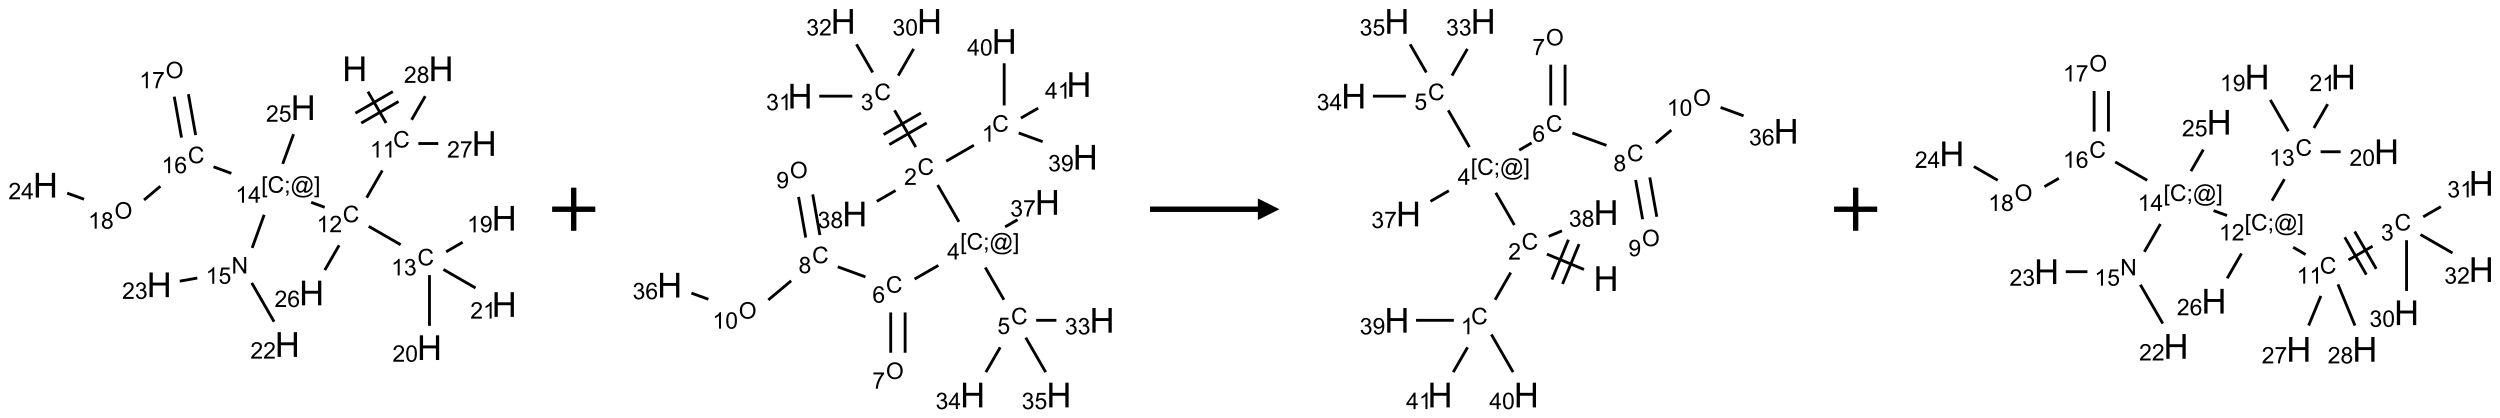<?xml version="1.0" encoding="UTF-8"?>
<svg xmlns="http://www.w3.org/2000/svg" xmlns:xlink="http://www.w3.org/1999/xlink" width="1159" height="194" viewBox="0 0 1159 194">
<defs>
<g>
<g id="glyph-0-0">
<path d="M 2 0 L 2 -10 L 10 -10 L 10 0 Z M 2.25 -0.25 L 9.75 -0.25 L 9.75 -9.75 L 2.25 -9.75 Z M 2.25 -0.25 "/>
</g>
<g id="glyph-0-1">
<path d="M 1.281 0 L 1.281 -11.453 L 2.797 -11.453 L 2.797 -6.75 L 8.75 -6.75 L 8.75 -11.453 L 10.266 -11.453 L 10.266 0 L 8.75 0 L 8.75 -5.398 L 2.797 -5.398 L 2.797 0 Z M 1.281 0 "/>
</g>
<g id="glyph-1-0">
<path d="M 1.332 0 L 1.332 -6.668 L 6.668 -6.668 L 6.668 0 Z M 1.5 -0.168 L 6.5 -0.168 L 6.5 -6.5 L 1.5 -6.5 Z M 1.5 -0.168 "/>
</g>
<g id="glyph-1-1">
<path d="M 6.27 -2.676 L 7.281 -2.422 C 7.07 -1.594 6.688 -0.961 6.137 -0.523 C 5.586 -0.086 4.914 0.129 4.121 0.129 C 3.297 0.129 2.629 -0.039 2.113 -0.371 C 1.598 -0.707 1.203 -1.191 0.934 -1.828 C 0.664 -2.465 0.531 -3.145 0.531 -3.875 C 0.531 -4.672 0.684 -5.363 0.988 -5.957 C 1.293 -6.547 1.723 -6.996 2.285 -7.305 C 2.844 -7.613 3.461 -7.766 4.137 -7.766 C 4.898 -7.766 5.543 -7.57 6.062 -7.184 C 6.582 -6.793 6.945 -6.246 7.152 -5.543 L 6.156 -5.309 C 5.98 -5.863 5.723 -6.266 5.387 -6.52 C 5.051 -6.773 4.625 -6.902 4.113 -6.902 C 3.527 -6.902 3.039 -6.762 2.645 -6.48 C 2.25 -6.199 1.973 -5.82 1.812 -5.348 C 1.652 -4.871 1.574 -4.383 1.574 -3.879 C 1.574 -3.23 1.668 -2.664 1.855 -2.18 C 2.047 -1.695 2.34 -1.332 2.738 -1.094 C 3.137 -0.855 3.57 -0.734 4.035 -0.734 C 4.602 -0.734 5.082 -0.898 5.473 -1.223 C 5.867 -1.551 6.133 -2.035 6.27 -2.676 Z M 6.27 -2.676 "/>
</g>
<g id="glyph-1-2">
<path d="M 3.973 0 L 3.035 0 L 3.035 -5.973 C 2.809 -5.758 2.516 -5.543 2.148 -5.328 C 1.781 -5.113 1.453 -4.953 1.16 -4.844 L 1.16 -5.75 C 1.684 -5.996 2.145 -6.297 2.535 -6.645 C 2.93 -6.996 3.207 -7.336 3.371 -7.668 L 3.973 -7.668 Z M 3.973 0 "/>
</g>
<g id="glyph-1-3">
<path d="M 5.371 -0.902 L 5.371 0 L 0.324 0 C 0.316 -0.227 0.352 -0.441 0.434 -0.652 C 0.562 -0.996 0.766 -1.332 1.051 -1.668 C 1.332 -2 1.742 -2.387 2.277 -2.824 C 3.105 -3.504 3.668 -4.043 3.957 -4.441 C 4.25 -4.84 4.395 -5.215 4.395 -5.566 C 4.395 -5.938 4.262 -6.254 3.996 -6.508 C 3.73 -6.762 3.387 -6.891 2.957 -6.891 C 2.508 -6.891 2.145 -6.754 1.875 -6.484 C 1.605 -6.215 1.469 -5.84 1.465 -5.359 L 0.5 -5.457 C 0.566 -6.176 0.812 -6.727 1.246 -7.102 C 1.676 -7.477 2.254 -7.668 2.98 -7.668 C 3.711 -7.668 4.293 -7.465 4.719 -7.059 C 5.145 -6.652 5.359 -6.148 5.359 -5.547 C 5.359 -5.242 5.297 -4.941 5.172 -4.645 C 5.047 -4.352 4.84 -4.039 4.551 -3.715 C 4.262 -3.387 3.777 -2.938 3.105 -2.371 C 2.543 -1.898 2.18 -1.578 2.02 -1.41 C 1.859 -1.242 1.73 -1.07 1.625 -0.902 Z M 5.371 -0.902 "/>
</g>
<g id="glyph-1-4">
<path d="M 0.449 -2.016 L 1.387 -2.141 C 1.492 -1.609 1.676 -1.227 1.934 -0.992 C 2.191 -0.758 2.508 -0.641 2.879 -0.641 C 3.32 -0.641 3.695 -0.793 3.996 -1.098 C 4.301 -1.402 4.453 -1.781 4.453 -2.234 C 4.453 -2.664 4.312 -3.02 4.031 -3.301 C 3.75 -3.578 3.391 -3.719 2.957 -3.719 C 2.781 -3.719 2.562 -3.684 2.297 -3.613 L 2.402 -4.438 C 2.465 -4.43 2.516 -4.426 2.551 -4.426 C 2.949 -4.426 3.312 -4.531 3.629 -4.738 C 3.949 -4.949 4.109 -5.27 4.109 -5.703 C 4.109 -6.047 3.992 -6.332 3.762 -6.559 C 3.527 -6.785 3.227 -6.895 2.859 -6.895 C 2.496 -6.895 2.191 -6.781 1.949 -6.551 C 1.707 -6.324 1.547 -5.98 1.48 -5.52 L 0.543 -5.688 C 0.656 -6.316 0.918 -6.805 1.324 -7.148 C 1.73 -7.492 2.234 -7.668 2.84 -7.668 C 3.254 -7.668 3.641 -7.578 3.988 -7.398 C 4.34 -7.219 4.609 -6.977 4.793 -6.668 C 4.98 -6.359 5.074 -6.031 5.074 -5.684 C 5.074 -5.352 4.984 -5.051 4.809 -4.781 C 4.629 -4.512 4.367 -4.297 4.02 -4.137 C 4.473 -4.031 4.824 -3.816 5.074 -3.488 C 5.324 -3.16 5.449 -2.75 5.449 -2.254 C 5.449 -1.59 5.203 -1.023 4.719 -0.559 C 4.234 -0.098 3.617 0.137 2.875 0.137 C 2.203 0.137 1.648 -0.062 1.207 -0.465 C 0.762 -0.863 0.512 -1.379 0.449 -2.016 Z M 0.449 -2.016 "/>
</g>
<g id="glyph-1-5">
<path d="M 0.582 -1.766 L 1.484 -1.848 C 1.562 -1.426 1.707 -1.117 1.922 -0.926 C 2.137 -0.734 2.414 -0.641 2.75 -0.641 C 3.039 -0.641 3.289 -0.707 3.508 -0.84 C 3.727 -0.973 3.902 -1.148 4.043 -1.367 C 4.18 -1.586 4.297 -1.887 4.391 -2.262 C 4.484 -2.637 4.531 -3.016 4.531 -3.406 C 4.531 -3.449 4.531 -3.512 4.527 -3.594 C 4.34 -3.297 4.082 -3.055 3.758 -2.867 C 3.434 -2.68 3.082 -2.59 2.703 -2.59 C 2.07 -2.59 1.535 -2.816 1.098 -3.277 C 0.66 -3.734 0.441 -4.34 0.441 -5.09 C 0.441 -5.863 0.672 -6.484 1.129 -6.957 C 1.586 -7.43 2.156 -7.668 2.844 -7.668 C 3.34 -7.668 3.793 -7.531 4.207 -7.266 C 4.617 -7 4.93 -6.617 5.145 -6.121 C 5.355 -5.629 5.465 -4.91 5.465 -3.973 C 5.465 -2.996 5.359 -2.223 5.145 -1.645 C 4.934 -1.066 4.617 -0.625 4.199 -0.324 C 3.781 -0.02 3.293 0.129 2.73 0.129 C 2.133 0.129 1.645 -0.035 1.266 -0.367 C 0.887 -0.699 0.66 -1.164 0.582 -1.766 Z M 4.422 -5.137 C 4.422 -5.676 4.277 -6.102 3.992 -6.418 C 3.707 -6.734 3.359 -6.891 2.957 -6.891 C 2.543 -6.891 2.18 -6.719 1.871 -6.379 C 1.562 -6.039 1.406 -5.598 1.406 -5.059 C 1.406 -4.57 1.555 -4.176 1.848 -3.871 C 2.141 -3.566 2.5 -3.418 2.934 -3.418 C 3.367 -3.418 3.723 -3.57 4.004 -3.871 C 4.281 -4.176 4.422 -4.598 4.422 -5.137 Z M 4.422 -5.137 "/>
</g>
<g id="glyph-1-6">
<path d="M 0.441 -3.766 C 0.441 -4.668 0.535 -5.395 0.723 -5.945 C 0.906 -6.496 1.184 -6.922 1.551 -7.219 C 1.918 -7.516 2.375 -7.668 2.934 -7.668 C 3.344 -7.668 3.703 -7.586 4.012 -7.418 C 4.32 -7.254 4.574 -7.016 4.777 -6.707 C 4.977 -6.395 5.137 -6.016 5.25 -5.57 C 5.363 -5.125 5.422 -4.523 5.422 -3.766 C 5.422 -2.871 5.328 -2.148 5.145 -1.598 C 4.961 -1.047 4.688 -0.621 4.32 -0.32 C 3.953 -0.02 3.492 0.129 2.934 0.129 C 2.195 0.129 1.617 -0.133 1.199 -0.66 C 0.695 -1.297 0.441 -2.332 0.441 -3.766 Z M 1.406 -3.766 C 1.406 -2.512 1.555 -1.68 1.848 -1.262 C 2.141 -0.848 2.5 -0.641 2.934 -0.641 C 3.363 -0.641 3.727 -0.848 4.02 -1.266 C 4.312 -1.684 4.457 -2.516 4.457 -3.766 C 4.457 -5.023 4.312 -5.859 4.02 -6.27 C 3.727 -6.684 3.359 -6.891 2.922 -6.891 C 2.492 -6.891 2.148 -6.707 1.891 -6.344 C 1.566 -5.879 1.406 -5.02 1.406 -3.766 Z M 1.406 -3.766 "/>
</g>
<g id="glyph-1-7">
<path d="M 0.723 2.121 L 0.723 -7.637 L 2.793 -7.637 L 2.793 -6.859 L 1.66 -6.859 L 1.66 1.344 L 2.793 1.344 L 2.793 2.121 Z M 0.723 2.121 "/>
</g>
<g id="glyph-1-8">
<path d="M 0.949 -4.465 L 0.949 -5.531 L 2.016 -5.531 L 2.016 -4.465 Z M 0.949 0 L 0.949 -1.066 L 2.016 -1.066 L 2.016 0 C 2.016 0.391 1.945 0.711 1.809 0.949 C 1.668 1.191 1.449 1.379 1.145 1.512 L 0.887 1.109 C 1.082 1.023 1.23 0.895 1.324 0.727 C 1.418 0.559 1.469 0.316 1.48 0 Z M 0.949 0 "/>
</g>
<g id="glyph-1-9">
<path d="M 6.047 -0.848 C 5.82 -0.59 5.57 -0.379 5.289 -0.223 C 5.008 -0.062 4.73 0.016 4.449 0.016 C 4.141 0.016 3.84 -0.074 3.547 -0.254 C 3.254 -0.434 3.02 -0.715 2.836 -1.09 C 2.652 -1.465 2.562 -1.875 2.562 -2.324 C 2.562 -2.875 2.703 -3.43 2.988 -3.98 C 3.27 -4.535 3.621 -4.953 4.043 -5.23 C 4.461 -5.508 4.871 -5.645 5.266 -5.645 C 5.566 -5.645 5.855 -5.566 6.129 -5.41 C 6.402 -5.25 6.641 -5.012 6.84 -4.688 L 7.016 -5.496 L 7.949 -5.496 L 7.199 -2 C 7.094 -1.516 7.043 -1.246 7.043 -1.191 C 7.043 -1.098 7.078 -1.02 7.148 -0.949 C 7.219 -0.883 7.305 -0.848 7.406 -0.848 C 7.59 -0.848 7.832 -0.953 8.129 -1.168 C 8.527 -1.445 8.84 -1.816 9.07 -2.285 C 9.301 -2.75 9.418 -3.234 9.418 -3.73 C 9.418 -4.309 9.27 -4.852 8.973 -5.355 C 8.676 -5.859 8.23 -6.262 7.645 -6.562 C 7.055 -6.863 6.406 -7.016 5.691 -7.016 C 4.879 -7.016 4.137 -6.824 3.465 -6.445 C 2.793 -6.066 2.273 -5.52 1.902 -4.809 C 1.535 -4.098 1.348 -3.34 1.348 -2.527 C 1.348 -1.676 1.535 -0.941 1.902 -0.328 C 2.273 0.285 2.809 0.742 3.508 1.035 C 4.207 1.328 4.984 1.473 5.832 1.473 C 6.742 1.473 7.504 1.32 8.121 1.016 C 8.734 0.711 9.195 0.34 9.5 -0.098 L 10.441 -0.098 C 10.266 0.266 9.961 0.637 9.531 1.016 C 9.102 1.395 8.59 1.695 7.996 1.914 C 7.402 2.133 6.688 2.246 5.848 2.246 C 5.078 2.246 4.367 2.145 3.715 1.949 C 3.066 1.75 2.512 1.453 2.051 1.055 C 1.594 0.656 1.25 0.199 1.016 -0.316 C 0.723 -0.973 0.578 -1.684 0.578 -2.441 C 0.578 -3.289 0.75 -4.098 1.098 -4.863 C 1.523 -5.805 2.125 -6.527 2.902 -7.027 C 3.684 -7.527 4.629 -7.777 5.738 -7.777 C 6.602 -7.777 7.375 -7.602 8.059 -7.246 C 8.746 -6.895 9.285 -6.371 9.684 -5.672 C 10.02 -5.07 10.188 -4.418 10.188 -3.715 C 10.188 -2.707 9.832 -1.812 9.125 -1.031 C 8.492 -0.328 7.801 0.02 7.051 0.02 C 6.812 0.02 6.617 -0.016 6.473 -0.09 C 6.324 -0.16 6.215 -0.266 6.145 -0.402 C 6.102 -0.488 6.066 -0.637 6.047 -0.848 Z M 3.527 -2.262 C 3.527 -1.785 3.641 -1.414 3.863 -1.152 C 4.09 -0.887 4.348 -0.754 4.641 -0.754 C 4.836 -0.754 5.039 -0.812 5.254 -0.93 C 5.469 -1.047 5.676 -1.219 5.871 -1.449 C 6.066 -1.676 6.23 -1.969 6.355 -2.32 C 6.48 -2.672 6.543 -3.027 6.543 -3.379 C 6.543 -3.852 6.426 -4.219 6.191 -4.48 C 5.957 -4.738 5.672 -4.871 5.332 -4.871 C 5.109 -4.871 4.902 -4.812 4.707 -4.699 C 4.512 -4.586 4.32 -4.406 4.137 -4.156 C 3.953 -3.906 3.805 -3.602 3.691 -3.246 C 3.582 -2.887 3.527 -2.559 3.527 -2.262 Z M 3.527 -2.262 "/>
</g>
<g id="glyph-1-10">
<path d="M 2.27 2.121 L 0.203 2.121 L 0.203 1.344 L 1.332 1.344 L 1.332 -6.859 L 0.203 -6.859 L 0.203 -7.637 L 2.27 -7.637 Z M 2.27 2.121 "/>
</g>
<g id="glyph-1-11">
<path d="M 3.449 0 L 3.449 -1.828 L 0.137 -1.828 L 0.137 -2.688 L 3.621 -7.637 L 4.387 -7.637 L 4.387 -2.688 L 5.418 -2.688 L 5.418 -1.828 L 4.387 -1.828 L 4.387 0 Z M 3.449 -2.688 L 3.449 -6.129 L 1.059 -2.688 Z M 3.449 -2.688 "/>
</g>
<g id="glyph-1-12">
<path d="M 0.812 0 L 0.812 -7.637 L 1.848 -7.637 L 5.859 -1.641 L 5.859 -7.637 L 6.828 -7.637 L 6.828 0 L 5.793 0 L 1.781 -6 L 1.781 0 Z M 0.812 0 "/>
</g>
<g id="glyph-1-13">
<path d="M 0.441 -2 L 1.426 -2.082 C 1.5 -1.605 1.668 -1.242 1.934 -1.004 C 2.199 -0.762 2.52 -0.641 2.895 -0.641 C 3.348 -0.641 3.73 -0.812 4.043 -1.152 C 4.355 -1.492 4.512 -1.941 4.512 -2.504 C 4.512 -3.039 4.359 -3.461 4.059 -3.77 C 3.758 -4.078 3.367 -4.234 2.879 -4.234 C 2.578 -4.234 2.305 -4.164 2.062 -4.027 C 1.82 -3.891 1.629 -3.715 1.488 -3.496 L 0.609 -3.609 L 1.348 -7.531 L 5.145 -7.531 L 5.145 -6.637 L 2.098 -6.637 L 1.688 -4.582 C 2.145 -4.902 2.625 -5.062 3.129 -5.062 C 3.797 -5.062 4.359 -4.832 4.816 -4.371 C 5.277 -3.91 5.504 -3.312 5.504 -2.59 C 5.504 -1.898 5.305 -1.301 4.902 -0.797 C 4.41 -0.18 3.742 0.129 2.895 0.129 C 2.199 0.129 1.633 -0.062 1.195 -0.453 C 0.758 -0.844 0.504 -1.359 0.441 -2 Z M 0.441 -2 "/>
</g>
<g id="glyph-1-14">
<path d="M 5.309 -5.766 L 4.375 -5.691 C 4.293 -6.059 4.172 -6.328 4.02 -6.496 C 3.766 -6.762 3.453 -6.895 3.082 -6.895 C 2.785 -6.895 2.523 -6.812 2.297 -6.645 C 2 -6.43 1.77 -6.117 1.598 -5.703 C 1.43 -5.289 1.34 -4.703 1.332 -3.938 C 1.559 -4.281 1.836 -4.535 2.16 -4.703 C 2.488 -4.871 2.828 -4.953 3.188 -4.953 C 3.812 -4.953 4.344 -4.723 4.785 -4.262 C 5.223 -3.801 5.441 -3.207 5.441 -2.48 C 5.441 -2 5.34 -1.555 5.133 -1.145 C 4.926 -0.73 4.641 -0.418 4.281 -0.199 C 3.922 0.02 3.512 0.129 3.051 0.129 C 2.27 0.129 1.633 -0.156 1.141 -0.73 C 0.648 -1.305 0.402 -2.254 0.402 -3.574 C 0.402 -5.051 0.672 -6.121 1.219 -6.793 C 1.695 -7.375 2.336 -7.668 3.141 -7.668 C 3.742 -7.668 4.234 -7.5 4.617 -7.16 C 5 -6.824 5.23 -6.359 5.309 -5.766 Z M 1.48 -2.473 C 1.48 -2.152 1.547 -1.844 1.684 -1.547 C 1.82 -1.25 2.016 -1.027 2.262 -0.871 C 2.508 -0.719 2.766 -0.641 3.035 -0.641 C 3.434 -0.641 3.773 -0.801 4.059 -1.121 C 4.344 -1.441 4.484 -1.875 4.484 -2.422 C 4.484 -2.949 4.344 -3.367 4.062 -3.668 C 3.781 -3.973 3.426 -4.125 3 -4.125 C 2.578 -4.125 2.219 -3.973 1.922 -3.668 C 1.625 -3.363 1.48 -2.969 1.48 -2.473 Z M 1.48 -2.473 "/>
</g>
<g id="glyph-1-15">
<path d="M 0.516 -3.719 C 0.516 -4.984 0.855 -5.977 1.535 -6.695 C 2.215 -7.414 3.094 -7.77 4.172 -7.77 C 4.875 -7.77 5.512 -7.602 6.078 -7.266 C 6.645 -6.93 7.074 -6.461 7.371 -5.855 C 7.668 -5.254 7.816 -4.57 7.816 -3.809 C 7.816 -3.035 7.66 -2.34 7.348 -1.73 C 7.035 -1.117 6.594 -0.656 6.02 -0.34 C 5.449 -0.027 4.828 0.129 4.168 0.129 C 3.449 0.129 2.805 -0.043 2.238 -0.391 C 1.672 -0.738 1.246 -1.211 0.953 -1.812 C 0.66 -2.414 0.516 -3.047 0.516 -3.719 Z M 1.559 -3.703 C 1.559 -2.781 1.805 -2.059 2.301 -1.527 C 2.793 -1 3.414 -0.734 4.16 -0.734 C 4.922 -0.734 5.547 -1 6.039 -1.535 C 6.531 -2.07 6.777 -2.828 6.777 -3.812 C 6.777 -4.434 6.672 -4.977 6.461 -5.441 C 6.25 -5.902 5.945 -6.262 5.539 -6.52 C 5.133 -6.773 4.68 -6.902 4.176 -6.902 C 3.461 -6.902 2.848 -6.656 2.332 -6.164 C 1.816 -5.672 1.559 -4.852 1.559 -3.703 Z M 1.559 -3.703 "/>
</g>
<g id="glyph-1-16">
<path d="M 0.504 -6.637 L 0.504 -7.535 L 5.449 -7.535 L 5.449 -6.809 C 4.961 -6.289 4.48 -5.602 4.004 -4.746 C 3.527 -3.887 3.156 -3.004 2.895 -2.098 C 2.707 -1.461 2.59 -0.762 2.535 0 L 1.574 0 C 1.582 -0.602 1.703 -1.328 1.926 -2.176 C 2.152 -3.027 2.477 -3.848 2.898 -4.637 C 3.32 -5.426 3.77 -6.094 4.246 -6.637 Z M 0.504 -6.637 "/>
</g>
<g id="glyph-1-17">
<path d="M 1.887 -4.141 C 1.496 -4.281 1.207 -4.484 1.02 -4.75 C 0.832 -5.016 0.738 -5.328 0.738 -5.699 C 0.738 -6.254 0.938 -6.719 1.34 -7.098 C 1.738 -7.477 2.27 -7.668 2.934 -7.668 C 3.598 -7.668 4.137 -7.473 4.543 -7.086 C 4.949 -6.699 5.152 -6.227 5.152 -5.672 C 5.152 -5.316 5.059 -5.008 4.871 -4.746 C 4.688 -4.484 4.406 -4.281 4.027 -4.141 C 4.496 -3.988 4.852 -3.742 5.098 -3.402 C 5.34 -3.062 5.465 -2.656 5.465 -2.184 C 5.465 -1.531 5.234 -0.98 4.77 -0.535 C 4.309 -0.09 3.703 0.129 2.949 0.129 C 2.195 0.129 1.586 -0.094 1.125 -0.539 C 0.664 -0.984 0.434 -1.543 0.434 -2.207 C 0.434 -2.703 0.559 -3.121 0.809 -3.457 C 1.062 -3.793 1.422 -4.02 1.887 -4.141 Z M 1.699 -5.73 C 1.699 -5.367 1.812 -5.074 2.047 -4.844 C 2.281 -4.613 2.582 -4.5 2.953 -4.5 C 3.312 -4.5 3.609 -4.613 3.84 -4.84 C 4.07 -5.066 4.188 -5.348 4.188 -5.676 C 4.188 -6.02 4.07 -6.309 3.832 -6.543 C 3.594 -6.777 3.297 -6.895 2.941 -6.895 C 2.586 -6.895 2.289 -6.781 2.051 -6.551 C 1.816 -6.324 1.699 -6.047 1.699 -5.73 Z M 1.395 -2.203 C 1.395 -1.938 1.461 -1.676 1.586 -1.426 C 1.711 -1.176 1.902 -0.984 2.152 -0.848 C 2.402 -0.711 2.672 -0.641 2.957 -0.641 C 3.406 -0.641 3.777 -0.785 4.066 -1.074 C 4.359 -1.363 4.504 -1.727 4.504 -2.172 C 4.504 -2.625 4.355 -2.996 4.055 -3.293 C 3.754 -3.586 3.379 -3.734 2.926 -3.734 C 2.484 -3.734 2.121 -3.59 1.832 -3.297 C 1.543 -3.004 1.395 -2.641 1.395 -2.203 Z M 1.395 -2.203 "/>
</g>
</g>
</defs>
<path fill="none" stroke-width="0.033" stroke-linecap="butt" stroke-linejoin="miter" stroke="rgb(0%, 0%, 0%)" stroke-opacity="1" stroke-miterlimit="10" d="M 3.738 0.265 L 3.948 0.628 " transform="matrix(40, 0, 0, 40, 21.061, 31.898)"/>
<path fill="none" stroke-width="0.033" stroke-linecap="butt" stroke-linejoin="miter" stroke="rgb(0%, 0%, 0%)" stroke-opacity="1" stroke-miterlimit="10" d="M 3.66 0.629 L 4.093 0.379 " transform="matrix(40, 0, 0, 40, 21.061, 31.898)"/>
<path fill="none" stroke-width="0.033" stroke-linecap="butt" stroke-linejoin="miter" stroke="rgb(0%, 0%, 0%)" stroke-opacity="1" stroke-miterlimit="10" d="M 3.593 0.514 L 4.026 0.264 " transform="matrix(40, 0, 0, 40, 21.061, 31.898)"/>
<path fill="none" stroke-width="0.033" stroke-linecap="butt" stroke-linejoin="miter" stroke="rgb(0%, 0%, 0%)" stroke-opacity="1" stroke-miterlimit="10" d="M 3.904 1.179 L 3.723 1.494 " transform="matrix(40, 0, 0, 40, 21.061, 31.898)"/>
<path fill="none" stroke-width="0.033" stroke-linecap="butt" stroke-linejoin="miter" stroke="rgb(0%, 0%, 0%)" stroke-opacity="1" stroke-miterlimit="10" d="M 3.747 1.826 L 4.117 2.039 " transform="matrix(40, 0, 0, 40, 21.061, 31.898)"/>
<path fill="none" stroke-width="0.033" stroke-linecap="butt" stroke-linejoin="miter" stroke="rgb(0%, 0%, 0%)" stroke-opacity="1" stroke-miterlimit="10" d="M 4.644 2.121 L 4.835 2.01 " transform="matrix(40, 0, 0, 40, 21.061, 31.898)"/>
<path fill="none" stroke-width="0.033" stroke-linecap="butt" stroke-linejoin="miter" stroke="rgb(0%, 0%, 0%)" stroke-opacity="1" stroke-miterlimit="10" d="M 4.451 2.391 L 4.451 2.979 " transform="matrix(40, 0, 0, 40, 21.061, 31.898)"/>
<path fill="none" stroke-width="0.033" stroke-linecap="butt" stroke-linejoin="miter" stroke="rgb(0%, 0%, 0%)" stroke-opacity="1" stroke-miterlimit="10" d="M 4.613 2.326 L 4.985 2.54 " transform="matrix(40, 0, 0, 40, 21.061, 31.898)"/>
<path fill="none" stroke-width="0.033" stroke-linecap="butt" stroke-linejoin="miter" stroke="rgb(0%, 0%, 0%)" stroke-opacity="1" stroke-miterlimit="10" d="M 3.237 1.605 L 3.08 1.548 " transform="matrix(40, 0, 0, 40, 21.061, 31.898)"/>
<path fill="none" stroke-width="0.033" stroke-linecap="butt" stroke-linejoin="miter" stroke="rgb(0%, 0%, 0%)" stroke-opacity="1" stroke-miterlimit="10" d="M 2.535 1.692 L 2.396 2.076 " transform="matrix(40, 0, 0, 40, 21.061, 31.898)"/>
<path fill="none" stroke-width="0.033" stroke-linecap="butt" stroke-linejoin="miter" stroke="rgb(0%, 0%, 0%)" stroke-opacity="1" stroke-miterlimit="10" d="M 2.391 2.481 L 2.65 2.931 " transform="matrix(40, 0, 0, 40, 21.061, 31.898)"/>
<path fill="none" stroke-width="0.033" stroke-linecap="butt" stroke-linejoin="miter" stroke="rgb(0%, 0%, 0%)" stroke-opacity="1" stroke-miterlimit="10" d="M 1.76 2.425 L 1.557 2.461 " transform="matrix(40, 0, 0, 40, 21.061, 31.898)"/>
<path fill="none" stroke-width="0.033" stroke-linecap="butt" stroke-linejoin="miter" stroke="rgb(0%, 0%, 0%)" stroke-opacity="1" stroke-miterlimit="10" d="M 2.155 1.212 L 1.948 1.136 " transform="matrix(40, 0, 0, 40, 21.061, 31.898)"/>
<path fill="none" stroke-width="0.033" stroke-linecap="butt" stroke-linejoin="miter" stroke="rgb(0%, 0%, 0%)" stroke-opacity="1" stroke-miterlimit="10" d="M 1.741 0.768 L 1.657 0.294 " transform="matrix(40, 0, 0, 40, 21.061, 31.898)"/>
<path fill="none" stroke-width="0.033" stroke-linecap="butt" stroke-linejoin="miter" stroke="rgb(0%, 0%, 0%)" stroke-opacity="1" stroke-miterlimit="10" d="M 1.577 0.797 L 1.493 0.323 " transform="matrix(40, 0, 0, 40, 21.061, 31.898)"/>
<path fill="none" stroke-width="0.033" stroke-linecap="butt" stroke-linejoin="miter" stroke="rgb(0%, 0%, 0%)" stroke-opacity="1" stroke-miterlimit="10" d="M 1.332 1.361 L 1.143 1.52 " transform="matrix(40, 0, 0, 40, 21.061, 31.898)"/>
<path fill="none" stroke-width="0.033" stroke-linecap="butt" stroke-linejoin="miter" stroke="rgb(0%, 0%, 0%)" stroke-opacity="1" stroke-miterlimit="10" d="M 0.448 1.512 L 0.252 1.441 " transform="matrix(40, 0, 0, 40, 21.061, 31.898)"/>
<path fill="none" stroke-width="0.033" stroke-linecap="butt" stroke-linejoin="miter" stroke="rgb(0%, 0%, 0%)" stroke-opacity="1" stroke-miterlimit="10" d="M 2.75 1.102 L 2.876 0.757 " transform="matrix(40, 0, 0, 40, 21.061, 31.898)"/>
<path fill="none" stroke-width="0.033" stroke-linecap="butt" stroke-linejoin="miter" stroke="rgb(0%, 0%, 0%)" stroke-opacity="1" stroke-miterlimit="10" d="M 3.404 2.045 L 3.238 2.333 " transform="matrix(40, 0, 0, 40, 21.061, 31.898)"/>
<path fill="none" stroke-width="0.033" stroke-linecap="butt" stroke-linejoin="miter" stroke="rgb(0%, 0%, 0%)" stroke-opacity="1" stroke-miterlimit="10" d="M 4.322 0.866 L 4.553 0.866 " transform="matrix(40, 0, 0, 40, 21.061, 31.898)"/>
<path fill="none" stroke-width="0.033" stroke-linecap="butt" stroke-linejoin="miter" stroke="rgb(0%, 0%, 0%)" stroke-opacity="1" stroke-miterlimit="10" d="M 4.244 0.591 L 4.402 0.317 " transform="matrix(40, 0, 0, 40, 21.061, 31.898)"/>
<g fill="rgb(0%, 0%, 0%)" fill-opacity="1">
<use xlink:href="#glyph-0-1" x="158.691" y="37.625"/>
</g>
<g fill="rgb(0%, 0%, 0%)" fill-opacity="1">
<use xlink:href="#glyph-1-1" x="182.246" y="68.383"/>
</g>
<g fill="rgb(0%, 0%, 0%)" fill-opacity="1">
<use xlink:href="#glyph-1-2" x="171.535" y="73.02"/>
<use xlink:href="#glyph-1-2" x="177.467" y="73.02"/>
</g>
<g fill="rgb(0%, 0%, 0%)" fill-opacity="1">
<use xlink:href="#glyph-1-1" x="158.871" y="103.023"/>
</g>
<g fill="rgb(0%, 0%, 0%)" fill-opacity="1">
<use xlink:href="#glyph-1-2" x="146.766" y="107.66"/>
<use xlink:href="#glyph-1-3" x="152.698" y="107.66"/>
</g>
<g fill="rgb(0%, 0%, 0%)" fill-opacity="1">
<use xlink:href="#glyph-1-1" x="193.516" y="123.023"/>
</g>
<g fill="rgb(0%, 0%, 0%)" fill-opacity="1">
<use xlink:href="#glyph-1-2" x="181.328" y="127.66"/>
<use xlink:href="#glyph-1-4" x="187.26" y="127.66"/>
</g>
<g fill="rgb(0%, 0%, 0%)" fill-opacity="1">
<use xlink:href="#glyph-0-1" x="227.977" y="106.906"/>
</g>
<g fill="rgb(0%, 0%, 0%)" fill-opacity="1">
<use xlink:href="#glyph-1-2" x="216.523" y="107.699"/>
<use xlink:href="#glyph-1-5" x="222.456" y="107.699"/>
</g>
<g fill="rgb(0%, 0%, 0%)" fill-opacity="1">
<use xlink:href="#glyph-0-1" x="193.336" y="166.906"/>
</g>
<g fill="rgb(0%, 0%, 0%)" fill-opacity="1">
<use xlink:href="#glyph-1-3" x="181.93" y="167.699"/>
<use xlink:href="#glyph-1-6" x="187.862" y="167.699"/>
</g>
<g fill="rgb(0%, 0%, 0%)" fill-opacity="1">
<use xlink:href="#glyph-0-1" x="227.977" y="146.906"/>
</g>
<g fill="rgb(0%, 0%, 0%)" fill-opacity="1">
<use xlink:href="#glyph-1-3" x="218.016" y="147.699"/>
<use xlink:href="#glyph-1-2" x="223.948" y="147.699"/>
</g>
<g fill="rgb(0%, 0%, 0%)" fill-opacity="1">
<use xlink:href="#glyph-1-7" x="121.09" y="89.352"/>
<use xlink:href="#glyph-1-1" x="124.053" y="89.352"/>
<use xlink:href="#glyph-1-8" x="131.757" y="89.352"/>
<use xlink:href="#glyph-1-9" x="134.72" y="89.352"/>
<use xlink:href="#glyph-1-10" x="145.548" y="89.352"/>
</g>
<g fill="rgb(0%, 0%, 0%)" fill-opacity="1">
<use xlink:href="#glyph-1-2" x="109.133" y="93.98"/>
<use xlink:href="#glyph-1-11" x="115.065" y="93.98"/>
</g>
<g fill="rgb(0%, 0%, 0%)" fill-opacity="1">
<use xlink:href="#glyph-1-12" x="107.324" y="126.801"/>
</g>
<g fill="rgb(0%, 0%, 0%)" fill-opacity="1">
<use xlink:href="#glyph-1-2" x="95.363" y="131.566"/>
<use xlink:href="#glyph-1-13" x="101.296" y="131.566"/>
</g>
<g fill="rgb(0%, 0%, 0%)" fill-opacity="1">
<use xlink:href="#glyph-0-1" x="127.426" y="165.457"/>
</g>
<g fill="rgb(0%, 0%, 0%)" fill-opacity="1">
<use xlink:href="#glyph-1-3" x="116.07" y="166.25"/>
<use xlink:href="#glyph-1-3" x="122.003" y="166.25"/>
</g>
<g fill="rgb(0%, 0%, 0%)" fill-opacity="1">
<use xlink:href="#glyph-0-1" x="68.031" y="137.762"/>
</g>
<g fill="rgb(0%, 0%, 0%)" fill-opacity="1">
<use xlink:href="#glyph-1-3" x="56.602" y="138.555"/>
<use xlink:href="#glyph-1-4" x="62.534" y="138.555"/>
</g>
<g fill="rgb(0%, 0%, 0%)" fill-opacity="1">
<use xlink:href="#glyph-1-1" x="87.074" y="75.664"/>
</g>
<g fill="rgb(0%, 0%, 0%)" fill-opacity="1">
<use xlink:href="#glyph-1-2" x="74.895" y="80.301"/>
<use xlink:href="#glyph-1-14" x="80.827" y="80.301"/>
</g>
<g fill="rgb(0%, 0%, 0%)" fill-opacity="1">
<use xlink:href="#glyph-1-15" x="76.766" y="36.273"/>
</g>
<g fill="rgb(0%, 0%, 0%)" fill-opacity="1">
<use xlink:href="#glyph-1-2" x="64.566" y="40.906"/>
<use xlink:href="#glyph-1-16" x="70.499" y="40.906"/>
</g>
<g fill="rgb(0%, 0%, 0%)" fill-opacity="1">
<use xlink:href="#glyph-1-15" x="53.07" y="101.379"/>
</g>
<g fill="rgb(0%, 0%, 0%)" fill-opacity="1">
<use xlink:href="#glyph-1-2" x="40.855" y="106.012"/>
<use xlink:href="#glyph-1-17" x="46.788" y="106.012"/>
</g>
<g fill="rgb(0%, 0%, 0%)" fill-opacity="1">
<use xlink:href="#glyph-0-1" x="15.289" y="91.578"/>
</g>
<g fill="rgb(0%, 0%, 0%)" fill-opacity="1">
<use xlink:href="#glyph-1-3" x="3.887" y="92.371"/>
<use xlink:href="#glyph-1-11" x="9.819" y="92.371"/>
</g>
<g fill="rgb(0%, 0%, 0%)" fill-opacity="1">
<use xlink:href="#glyph-0-1" x="134.785" y="55.641"/>
</g>
<g fill="rgb(0%, 0%, 0%)" fill-opacity="1">
<use xlink:href="#glyph-1-3" x="123.297" y="56.434"/>
<use xlink:href="#glyph-1-13" x="129.229" y="56.434"/>
</g>
<g fill="rgb(0%, 0%, 0%)" fill-opacity="1">
<use xlink:href="#glyph-0-1" x="138.691" y="141.551"/>
</g>
<g fill="rgb(0%, 0%, 0%)" fill-opacity="1">
<use xlink:href="#glyph-1-3" x="127.266" y="142.34"/>
<use xlink:href="#glyph-1-14" x="133.198" y="142.34"/>
</g>
<g fill="rgb(0%, 0%, 0%)" fill-opacity="1">
<use xlink:href="#glyph-0-1" x="218.691" y="72.266"/>
</g>
<g fill="rgb(0%, 0%, 0%)" fill-opacity="1">
<use xlink:href="#glyph-1-3" x="207.262" y="73.059"/>
<use xlink:href="#glyph-1-16" x="213.194" y="73.059"/>
</g>
<g fill="rgb(0%, 0%, 0%)" fill-opacity="1">
<use xlink:href="#glyph-0-1" x="198.691" y="37.625"/>
</g>
<g fill="rgb(0%, 0%, 0%)" fill-opacity="1">
<use xlink:href="#glyph-1-3" x="187.246" y="38.418"/>
<use xlink:href="#glyph-1-17" x="193.178" y="38.418"/>
</g>
<path fill="none" stroke-width="0.062" stroke-linecap="butt" stroke-linejoin="miter" stroke="rgb(0%, 0%, 0%)" stroke-opacity="1" stroke-miterlimit="10" d="M -0 0 L 0.5 0 M 0.25 -0.25 L 0.25 0.25 " transform="matrix(40, 0, 0, 40, 255.971, 97)"/>
<path fill="none" stroke-width="0.033" stroke-linecap="butt" stroke-linejoin="miter" stroke="rgb(0%, 0%, 0%)" stroke-opacity="1" stroke-miterlimit="10" d="M 3.526 1.435 L 3.205 1.62 " transform="matrix(40, 0, 0, 40, 310.455, 9.932)"/>
<path fill="none" stroke-width="0.033" stroke-linecap="butt" stroke-linejoin="miter" stroke="rgb(0%, 0%, 0%)" stroke-opacity="1" stroke-miterlimit="10" d="M 2.853 1.457 L 2.606 1.03 " transform="matrix(40, 0, 0, 40, 310.455, 9.932)"/>
<path fill="none" stroke-width="0.033" stroke-linecap="butt" stroke-linejoin="miter" stroke="rgb(0%, 0%, 0%)" stroke-opacity="1" stroke-miterlimit="10" d="M 2.913 1.061 L 2.48 1.311 " transform="matrix(40, 0, 0, 40, 310.455, 9.932)"/>
<path fill="none" stroke-width="0.033" stroke-linecap="butt" stroke-linejoin="miter" stroke="rgb(0%, 0%, 0%)" stroke-opacity="1" stroke-miterlimit="10" d="M 2.979 1.177 L 2.546 1.427 " transform="matrix(40, 0, 0, 40, 310.455, 9.932)"/>
<path fill="none" stroke-width="0.033" stroke-linecap="butt" stroke-linejoin="miter" stroke="rgb(0%, 0%, 0%)" stroke-opacity="1" stroke-miterlimit="10" d="M 2.649 0.628 L 2.828 0.318 " transform="matrix(40, 0, 0, 40, 310.455, 9.932)"/>
<path fill="none" stroke-width="0.033" stroke-linecap="butt" stroke-linejoin="miter" stroke="rgb(0%, 0%, 0%)" stroke-opacity="1" stroke-miterlimit="10" d="M 2.117 0.866 L 1.734 0.866 " transform="matrix(40, 0, 0, 40, 310.455, 9.932)"/>
<path fill="none" stroke-width="0.033" stroke-linecap="butt" stroke-linejoin="miter" stroke="rgb(0%, 0%, 0%)" stroke-opacity="1" stroke-miterlimit="10" d="M 2.353 0.591 L 2.165 0.265 " transform="matrix(40, 0, 0, 40, 310.455, 9.932)"/>
<path fill="none" stroke-width="0.033" stroke-linecap="butt" stroke-linejoin="miter" stroke="rgb(0%, 0%, 0%)" stroke-opacity="1" stroke-miterlimit="10" d="M 3.106 1.896 L 3.353 2.323 " transform="matrix(40, 0, 0, 40, 310.455, 9.932)"/>
<path fill="none" stroke-width="0.033" stroke-linecap="butt" stroke-linejoin="miter" stroke="rgb(0%, 0%, 0%)" stroke-opacity="1" stroke-miterlimit="10" d="M 3.658 2.852 L 3.874 3.226 " transform="matrix(40, 0, 0, 40, 310.455, 9.932)"/>
<path fill="none" stroke-width="0.033" stroke-linecap="butt" stroke-linejoin="miter" stroke="rgb(0%, 0%, 0%)" stroke-opacity="1" stroke-miterlimit="10" d="M 4.248 3.464 L 4.482 3.464 " transform="matrix(40, 0, 0, 40, 310.455, 9.932)"/>
<path fill="none" stroke-width="0.033" stroke-linecap="butt" stroke-linejoin="miter" stroke="rgb(0%, 0%, 0%)" stroke-opacity="1" stroke-miterlimit="10" d="M 3.831 3.777 L 3.665 4.065 " transform="matrix(40, 0, 0, 40, 310.455, 9.932)"/>
<path fill="none" stroke-width="0.033" stroke-linecap="butt" stroke-linejoin="miter" stroke="rgb(0%, 0%, 0%)" stroke-opacity="1" stroke-miterlimit="10" d="M 4.127 3.665 L 4.358 4.065 " transform="matrix(40, 0, 0, 40, 310.455, 9.932)"/>
<path fill="none" stroke-width="0.033" stroke-linecap="butt" stroke-linejoin="miter" stroke="rgb(0%, 0%, 0%)" stroke-opacity="1" stroke-miterlimit="10" d="M 3.114 2.828 L 2.839 2.986 " transform="matrix(40, 0, 0, 40, 310.455, 9.932)"/>
<path fill="none" stroke-width="0.033" stroke-linecap="butt" stroke-linejoin="miter" stroke="rgb(0%, 0%, 0%)" stroke-opacity="1" stroke-miterlimit="10" d="M 2.562 3.373 L 2.562 3.84 " transform="matrix(40, 0, 0, 40, 310.455, 9.932)"/>
<path fill="none" stroke-width="0.033" stroke-linecap="butt" stroke-linejoin="miter" stroke="rgb(0%, 0%, 0%)" stroke-opacity="1" stroke-miterlimit="10" d="M 2.729 3.373 L 2.729 3.84 " transform="matrix(40, 0, 0, 40, 310.455, 9.932)"/>
<path fill="none" stroke-width="0.033" stroke-linecap="butt" stroke-linejoin="miter" stroke="rgb(0%, 0%, 0%)" stroke-opacity="1" stroke-miterlimit="10" d="M 2.269 2.961 L 1.948 2.844 " transform="matrix(40, 0, 0, 40, 310.455, 9.932)"/>
<path fill="none" stroke-width="0.033" stroke-linecap="butt" stroke-linejoin="miter" stroke="rgb(0%, 0%, 0%)" stroke-opacity="1" stroke-miterlimit="10" d="M 1.741 2.476 L 1.658 2.005 " transform="matrix(40, 0, 0, 40, 310.455, 9.932)"/>
<path fill="none" stroke-width="0.033" stroke-linecap="butt" stroke-linejoin="miter" stroke="rgb(0%, 0%, 0%)" stroke-opacity="1" stroke-miterlimit="10" d="M 1.577 2.505 L 1.494 2.034 " transform="matrix(40, 0, 0, 40, 310.455, 9.932)"/>
<path fill="none" stroke-width="0.033" stroke-linecap="butt" stroke-linejoin="miter" stroke="rgb(0%, 0%, 0%)" stroke-opacity="1" stroke-miterlimit="10" d="M 1.408 3.006 L 1.143 3.228 " transform="matrix(40, 0, 0, 40, 310.455, 9.932)"/>
<path fill="none" stroke-width="0.033" stroke-linecap="butt" stroke-linejoin="miter" stroke="rgb(0%, 0%, 0%)" stroke-opacity="1" stroke-miterlimit="10" d="M 0.449 3.22 L 0.252 3.149 " transform="matrix(40, 0, 0, 40, 310.455, 9.932)"/>
<path fill="none" stroke-width="0.033" stroke-linecap="butt" stroke-linejoin="miter" stroke="rgb(0%, 0%, 0%)" stroke-opacity="1" stroke-miterlimit="10" d="M 3.888 2.381 L 4.032 2.298 " transform="matrix(40, 0, 0, 40, 310.455, 9.932)"/>
<path fill="none" stroke-width="0.033" stroke-linecap="butt" stroke-linejoin="miter" stroke="rgb(0%, 0%, 0%)" stroke-opacity="1" stroke-miterlimit="10" d="M 2.618 1.96 L 2.401 2.085 " transform="matrix(40, 0, 0, 40, 310.455, 9.932)"/>
<path fill="none" stroke-width="0.033" stroke-linecap="butt" stroke-linejoin="miter" stroke="rgb(0%, 0%, 0%)" stroke-opacity="1" stroke-miterlimit="10" d="M 4.045 1.293 L 4.323 1.394 " transform="matrix(40, 0, 0, 40, 310.455, 9.932)"/>
<path fill="none" stroke-width="0.033" stroke-linecap="butt" stroke-linejoin="miter" stroke="rgb(0%, 0%, 0%)" stroke-opacity="1" stroke-miterlimit="10" d="M 3.877 0.974 L 3.877 0.485 " transform="matrix(40, 0, 0, 40, 310.455, 9.932)"/>
<path fill="none" stroke-width="0.033" stroke-linecap="butt" stroke-linejoin="miter" stroke="rgb(0%, 0%, 0%)" stroke-opacity="1" stroke-miterlimit="10" d="M 4.071 1.12 L 4.271 1.005 " transform="matrix(40, 0, 0, 40, 310.455, 9.932)"/>
<g fill="rgb(0%, 0%, 0%)" fill-opacity="1">
<use xlink:href="#glyph-1-1" x="459.961" y="61.059"/>
</g>
<g fill="rgb(0%, 0%, 0%)" fill-opacity="1">
<use xlink:href="#glyph-1-2" x="455.184" y="65.695"/>
</g>
<g fill="rgb(0%, 0%, 0%)" fill-opacity="1">
<use xlink:href="#glyph-1-1" x="425.32" y="81.059"/>
</g>
<g fill="rgb(0%, 0%, 0%)" fill-opacity="1">
<use xlink:href="#glyph-1-3" x="419.148" y="85.695"/>
</g>
<g fill="rgb(0%, 0%, 0%)" fill-opacity="1">
<use xlink:href="#glyph-1-1" x="405.32" y="46.418"/>
</g>
<g fill="rgb(0%, 0%, 0%)" fill-opacity="1">
<use xlink:href="#glyph-1-4" x="399.07" y="51.055"/>
</g>
<g fill="rgb(0%, 0%, 0%)" fill-opacity="1">
<use xlink:href="#glyph-0-1" x="425.141" y="15.66"/>
</g>
<g fill="rgb(0%, 0%, 0%)" fill-opacity="1">
<use xlink:href="#glyph-1-4" x="413.734" y="16.453"/>
<use xlink:href="#glyph-1-6" x="419.667" y="16.453"/>
</g>
<g fill="rgb(0%, 0%, 0%)" fill-opacity="1">
<use xlink:href="#glyph-0-1" x="365.141" y="50.301"/>
</g>
<g fill="rgb(0%, 0%, 0%)" fill-opacity="1">
<use xlink:href="#glyph-1-4" x="355.18" y="51.094"/>
<use xlink:href="#glyph-1-2" x="361.112" y="51.094"/>
</g>
<g fill="rgb(0%, 0%, 0%)" fill-opacity="1">
<use xlink:href="#glyph-0-1" x="385.141" y="15.66"/>
</g>
<g fill="rgb(0%, 0%, 0%)" fill-opacity="1">
<use xlink:href="#glyph-1-4" x="373.785" y="16.453"/>
<use xlink:href="#glyph-1-3" x="379.717" y="16.453"/>
</g>
<g fill="rgb(0%, 0%, 0%)" fill-opacity="1">
<use xlink:href="#glyph-1-7" x="445.125" y="115.707"/>
<use xlink:href="#glyph-1-1" x="448.089" y="115.707"/>
<use xlink:href="#glyph-1-8" x="455.792" y="115.707"/>
<use xlink:href="#glyph-1-9" x="458.755" y="115.707"/>
<use xlink:href="#glyph-1-10" x="469.583" y="115.707"/>
</g>
<g fill="rgb(0%, 0%, 0%)" fill-opacity="1">
<use xlink:href="#glyph-1-11" x="439.102" y="120.305"/>
</g>
<g fill="rgb(0%, 0%, 0%)" fill-opacity="1">
<use xlink:href="#glyph-1-1" x="468.695" y="150.34"/>
</g>
<g fill="rgb(0%, 0%, 0%)" fill-opacity="1">
<use xlink:href="#glyph-1-13" x="462.387" y="154.844"/>
</g>
<g fill="rgb(0%, 0%, 0%)" fill-opacity="1">
<use xlink:href="#glyph-0-1" x="505.141" y="154.223"/>
</g>
<g fill="rgb(0%, 0%, 0%)" fill-opacity="1">
<use xlink:href="#glyph-1-4" x="493.707" y="155.016"/>
<use xlink:href="#glyph-1-4" x="499.639" y="155.016"/>
</g>
<g fill="rgb(0%, 0%, 0%)" fill-opacity="1">
<use xlink:href="#glyph-0-1" x="445.141" y="188.863"/>
</g>
<g fill="rgb(0%, 0%, 0%)" fill-opacity="1">
<use xlink:href="#glyph-1-4" x="433.738" y="189.656"/>
<use xlink:href="#glyph-1-11" x="439.671" y="189.656"/>
</g>
<g fill="rgb(0%, 0%, 0%)" fill-opacity="1">
<use xlink:href="#glyph-0-1" x="485.141" y="188.863"/>
</g>
<g fill="rgb(0%, 0%, 0%)" fill-opacity="1">
<use xlink:href="#glyph-1-4" x="473.648" y="189.656"/>
<use xlink:href="#glyph-1-13" x="479.581" y="189.656"/>
</g>
<g fill="rgb(0%, 0%, 0%)" fill-opacity="1">
<use xlink:href="#glyph-1-1" x="410.68" y="135.699"/>
</g>
<g fill="rgb(0%, 0%, 0%)" fill-opacity="1">
<use xlink:href="#glyph-1-14" x="404.434" y="140.336"/>
</g>
<g fill="rgb(0%, 0%, 0%)" fill-opacity="1">
<use xlink:href="#glyph-1-15" x="410.695" y="175.703"/>
</g>
<g fill="rgb(0%, 0%, 0%)" fill-opacity="1">
<use xlink:href="#glyph-1-16" x="404.426" y="180.207"/>
</g>
<g fill="rgb(0%, 0%, 0%)" fill-opacity="1">
<use xlink:href="#glyph-1-1" x="376.469" y="122.02"/>
</g>
<g fill="rgb(0%, 0%, 0%)" fill-opacity="1">
<use xlink:href="#glyph-1-17" x="370.199" y="126.656"/>
</g>
<g fill="rgb(0%, 0%, 0%)" fill-opacity="1">
<use xlink:href="#glyph-1-15" x="366.16" y="82.629"/>
</g>
<g fill="rgb(0%, 0%, 0%)" fill-opacity="1">
<use xlink:href="#glyph-1-5" x="359.879" y="87.262"/>
</g>
<g fill="rgb(0%, 0%, 0%)" fill-opacity="1">
<use xlink:href="#glyph-1-15" x="342.465" y="147.734"/>
</g>
<g fill="rgb(0%, 0%, 0%)" fill-opacity="1">
<use xlink:href="#glyph-1-2" x="330.293" y="152.367"/>
<use xlink:href="#glyph-1-6" x="336.225" y="152.367"/>
</g>
<g fill="rgb(0%, 0%, 0%)" fill-opacity="1">
<use xlink:href="#glyph-0-1" x="304.684" y="137.934"/>
</g>
<g fill="rgb(0%, 0%, 0%)" fill-opacity="1">
<use xlink:href="#glyph-1-4" x="293.254" y="138.723"/>
<use xlink:href="#glyph-1-14" x="299.186" y="138.723"/>
</g>
<g fill="rgb(0%, 0%, 0%)" fill-opacity="1">
<use xlink:href="#glyph-0-1" x="479.781" y="99.582"/>
</g>
<g fill="rgb(0%, 0%, 0%)" fill-opacity="1">
<use xlink:href="#glyph-1-4" x="468.348" y="100.375"/>
<use xlink:href="#glyph-1-16" x="474.28" y="100.375"/>
</g>
<g fill="rgb(0%, 0%, 0%)" fill-opacity="1">
<use xlink:href="#glyph-0-1" x="390.5" y="104.941"/>
</g>
<g fill="rgb(0%, 0%, 0%)" fill-opacity="1">
<use xlink:href="#glyph-1-4" x="379.051" y="105.734"/>
<use xlink:href="#glyph-1-17" x="384.983" y="105.734"/>
</g>
<g fill="rgb(0%, 0%, 0%)" fill-opacity="1">
<use xlink:href="#glyph-0-1" x="497.371" y="78.621"/>
</g>
<g fill="rgb(0%, 0%, 0%)" fill-opacity="1">
<use xlink:href="#glyph-1-4" x="485.922" y="79.414"/>
<use xlink:href="#glyph-1-5" x="491.854" y="79.414"/>
</g>
<g fill="rgb(0%, 0%, 0%)" fill-opacity="1">
<use xlink:href="#glyph-0-1" x="459.781" y="24.941"/>
</g>
<g fill="rgb(0%, 0%, 0%)" fill-opacity="1">
<use xlink:href="#glyph-1-11" x="448.375" y="25.734"/>
<use xlink:href="#glyph-1-6" x="454.307" y="25.734"/>
</g>
<g fill="rgb(0%, 0%, 0%)" fill-opacity="1">
<use xlink:href="#glyph-0-1" x="494.422" y="44.941"/>
</g>
<g fill="rgb(0%, 0%, 0%)" fill-opacity="1">
<use xlink:href="#glyph-1-11" x="484.465" y="45.734"/>
<use xlink:href="#glyph-1-2" x="490.397" y="45.734"/>
</g>
<path fill-rule="nonzero" fill="rgb(0%, 0%, 0%)" fill-opacity="1" d="M 533.137 98.25 L 583.137 98.25 L 583.137 102 L 593.137 97 L 583.137 92 L 583.137 95.75 L 533.137 95.75 "/>
<path fill="none" stroke-width="0.033" stroke-linecap="butt" stroke-linejoin="miter" stroke="rgb(0%, 0%, 0%)" stroke-opacity="1" stroke-miterlimit="10" d="M 2.668 2.875 L 2.239 2.697 " transform="matrix(40, 0, 0, 40, 627.6, 9.936)"/>
<path fill="none" stroke-width="0.033" stroke-linecap="butt" stroke-linejoin="miter" stroke="rgb(0%, 0%, 0%)" stroke-opacity="1" stroke-miterlimit="10" d="M 2.488 2.53 L 2.297 2.992 " transform="matrix(40, 0, 0, 40, 627.6, 9.936)"/>
<path fill="none" stroke-width="0.033" stroke-linecap="butt" stroke-linejoin="miter" stroke="rgb(0%, 0%, 0%)" stroke-opacity="1" stroke-miterlimit="10" d="M 2.611 2.581 L 2.42 3.043 " transform="matrix(40, 0, 0, 40, 627.6, 9.936)"/>
<path fill="none" stroke-width="0.033" stroke-linecap="butt" stroke-linejoin="miter" stroke="rgb(0%, 0%, 0%)" stroke-opacity="1" stroke-miterlimit="10" d="M 1.819 2.911 L 1.638 3.226 " transform="matrix(40, 0, 0, 40, 627.6, 9.936)"/>
<path fill="none" stroke-width="0.033" stroke-linecap="butt" stroke-linejoin="miter" stroke="rgb(0%, 0%, 0%)" stroke-opacity="1" stroke-miterlimit="10" d="M 1.16 3.464 L 0.722 3.464 " transform="matrix(40, 0, 0, 40, 627.6, 9.936)"/>
<path fill="none" stroke-width="0.033" stroke-linecap="butt" stroke-linejoin="miter" stroke="rgb(0%, 0%, 0%)" stroke-opacity="1" stroke-miterlimit="10" d="M 1.595 3.628 L 1.847 4.065 " transform="matrix(40, 0, 0, 40, 627.6, 9.936)"/>
<path fill="none" stroke-width="0.033" stroke-linecap="butt" stroke-linejoin="miter" stroke="rgb(0%, 0%, 0%)" stroke-opacity="1" stroke-miterlimit="10" d="M 1.319 3.777 L 1.153 4.065 " transform="matrix(40, 0, 0, 40, 627.6, 9.936)"/>
<path fill="none" stroke-width="0.033" stroke-linecap="butt" stroke-linejoin="miter" stroke="rgb(0%, 0%, 0%)" stroke-opacity="1" stroke-miterlimit="10" d="M 1.862 2.36 L 1.646 1.986 " transform="matrix(40, 0, 0, 40, 627.6, 9.936)"/>
<path fill="none" stroke-width="0.033" stroke-linecap="butt" stroke-linejoin="miter" stroke="rgb(0%, 0%, 0%)" stroke-opacity="1" stroke-miterlimit="10" d="M 1.341 1.457 L 1.095 1.03 " transform="matrix(40, 0, 0, 40, 627.6, 9.936)"/>
<path fill="none" stroke-width="0.033" stroke-linecap="butt" stroke-linejoin="miter" stroke="rgb(0%, 0%, 0%)" stroke-opacity="1" stroke-miterlimit="10" d="M 1.138 0.628 L 1.317 0.318 " transform="matrix(40, 0, 0, 40, 627.6, 9.936)"/>
<path fill="none" stroke-width="0.033" stroke-linecap="butt" stroke-linejoin="miter" stroke="rgb(0%, 0%, 0%)" stroke-opacity="1" stroke-miterlimit="10" d="M 0.604 0.866 L 0.222 0.866 " transform="matrix(40, 0, 0, 40, 627.6, 9.936)"/>
<path fill="none" stroke-width="0.033" stroke-linecap="butt" stroke-linejoin="miter" stroke="rgb(0%, 0%, 0%)" stroke-opacity="1" stroke-miterlimit="10" d="M 0.841 0.591 L 0.653 0.265 " transform="matrix(40, 0, 0, 40, 627.6, 9.936)"/>
<path fill="none" stroke-width="0.033" stroke-linecap="butt" stroke-linejoin="miter" stroke="rgb(0%, 0%, 0%)" stroke-opacity="1" stroke-miterlimit="10" d="M 1.917 1.492 L 2.061 1.408 " transform="matrix(40, 0, 0, 40, 627.6, 9.936)"/>
<path fill="none" stroke-width="0.033" stroke-linecap="butt" stroke-linejoin="miter" stroke="rgb(0%, 0%, 0%)" stroke-opacity="1" stroke-miterlimit="10" d="M 2.449 0.974 L 2.449 0.501 " transform="matrix(40, 0, 0, 40, 627.6, 9.936)"/>
<path fill="none" stroke-width="0.033" stroke-linecap="butt" stroke-linejoin="miter" stroke="rgb(0%, 0%, 0%)" stroke-opacity="1" stroke-miterlimit="10" d="M 2.283 0.974 L 2.283 0.501 " transform="matrix(40, 0, 0, 40, 627.6, 9.936)"/>
<path fill="none" stroke-width="0.033" stroke-linecap="butt" stroke-linejoin="miter" stroke="rgb(0%, 0%, 0%)" stroke-opacity="1" stroke-miterlimit="10" d="M 2.534 1.293 L 2.929 1.437 " transform="matrix(40, 0, 0, 40, 627.6, 9.936)"/>
<path fill="none" stroke-width="0.033" stroke-linecap="butt" stroke-linejoin="miter" stroke="rgb(0%, 0%, 0%)" stroke-opacity="1" stroke-miterlimit="10" d="M 3.267 1.837 L 3.348 2.293 " transform="matrix(40, 0, 0, 40, 627.6, 9.936)"/>
<path fill="none" stroke-width="0.033" stroke-linecap="butt" stroke-linejoin="miter" stroke="rgb(0%, 0%, 0%)" stroke-opacity="1" stroke-miterlimit="10" d="M 3.431 1.808 L 3.512 2.264 " transform="matrix(40, 0, 0, 40, 627.6, 9.936)"/>
<path fill="none" stroke-width="0.033" stroke-linecap="butt" stroke-linejoin="miter" stroke="rgb(0%, 0%, 0%)" stroke-opacity="1" stroke-miterlimit="10" d="M 3.501 1.41 L 3.681 1.259 " transform="matrix(40, 0, 0, 40, 627.6, 9.936)"/>
<path fill="none" stroke-width="0.033" stroke-linecap="butt" stroke-linejoin="miter" stroke="rgb(0%, 0%, 0%)" stroke-opacity="1" stroke-miterlimit="10" d="M 4.252 0.997 L 4.518 1.094 " transform="matrix(40, 0, 0, 40, 627.6, 9.936)"/>
<path fill="none" stroke-width="0.033" stroke-linecap="butt" stroke-linejoin="miter" stroke="rgb(0%, 0%, 0%)" stroke-opacity="1" stroke-miterlimit="10" d="M 1.102 1.962 L 0.889 2.085 " transform="matrix(40, 0, 0, 40, 627.6, 9.936)"/>
<path fill="none" stroke-width="0.033" stroke-linecap="butt" stroke-linejoin="miter" stroke="rgb(0%, 0%, 0%)" stroke-opacity="1" stroke-miterlimit="10" d="M 2.259 2.491 L 2.413 2.427 " transform="matrix(40, 0, 0, 40, 627.6, 9.936)"/>
<g fill="rgb(0%, 0%, 0%)" fill-opacity="1">
<use xlink:href="#glyph-0-1" x="738.781" y="134.895"/>
</g>
<g fill="rgb(0%, 0%, 0%)" fill-opacity="1">
<use xlink:href="#glyph-1-1" x="705.383" y="115.703"/>
</g>
<g fill="rgb(0%, 0%, 0%)" fill-opacity="1">
<use xlink:href="#glyph-1-3" x="699.211" y="120.34"/>
</g>
<g fill="rgb(0%, 0%, 0%)" fill-opacity="1">
<use xlink:href="#glyph-1-1" x="682.008" y="150.344"/>
</g>
<g fill="rgb(0%, 0%, 0%)" fill-opacity="1">
<use xlink:href="#glyph-1-2" x="677.227" y="154.98"/>
</g>
<g fill="rgb(0%, 0%, 0%)" fill-opacity="1">
<use xlink:href="#glyph-0-1" x="641.828" y="154.227"/>
</g>
<g fill="rgb(0%, 0%, 0%)" fill-opacity="1">
<use xlink:href="#glyph-1-4" x="630.379" y="155.02"/>
<use xlink:href="#glyph-1-5" x="636.311" y="155.02"/>
</g>
<g fill="rgb(0%, 0%, 0%)" fill-opacity="1">
<use xlink:href="#glyph-0-1" x="701.828" y="188.867"/>
</g>
<g fill="rgb(0%, 0%, 0%)" fill-opacity="1">
<use xlink:href="#glyph-1-11" x="690.418" y="189.66"/>
<use xlink:href="#glyph-1-6" x="696.35" y="189.66"/>
</g>
<g fill="rgb(0%, 0%, 0%)" fill-opacity="1">
<use xlink:href="#glyph-0-1" x="661.828" y="188.867"/>
</g>
<g fill="rgb(0%, 0%, 0%)" fill-opacity="1">
<use xlink:href="#glyph-1-11" x="651.867" y="189.66"/>
<use xlink:href="#glyph-1-2" x="657.799" y="189.66"/>
</g>
<g fill="rgb(0%, 0%, 0%)" fill-opacity="1">
<use xlink:href="#glyph-1-7" x="681.812" y="81.07"/>
<use xlink:href="#glyph-1-1" x="684.776" y="81.07"/>
<use xlink:href="#glyph-1-8" x="692.479" y="81.07"/>
<use xlink:href="#glyph-1-9" x="695.443" y="81.07"/>
<use xlink:href="#glyph-1-10" x="706.271" y="81.07"/>
</g>
<g fill="rgb(0%, 0%, 0%)" fill-opacity="1">
<use xlink:href="#glyph-1-11" x="675.785" y="85.668"/>
</g>
<g fill="rgb(0%, 0%, 0%)" fill-opacity="1">
<use xlink:href="#glyph-1-1" x="662.008" y="46.422"/>
</g>
<g fill="rgb(0%, 0%, 0%)" fill-opacity="1">
<use xlink:href="#glyph-1-13" x="655.695" y="50.926"/>
</g>
<g fill="rgb(0%, 0%, 0%)" fill-opacity="1">
<use xlink:href="#glyph-0-1" x="681.828" y="15.664"/>
</g>
<g fill="rgb(0%, 0%, 0%)" fill-opacity="1">
<use xlink:href="#glyph-1-4" x="670.395" y="16.457"/>
<use xlink:href="#glyph-1-4" x="676.327" y="16.457"/>
</g>
<g fill="rgb(0%, 0%, 0%)" fill-opacity="1">
<use xlink:href="#glyph-0-1" x="621.828" y="50.305"/>
</g>
<g fill="rgb(0%, 0%, 0%)" fill-opacity="1">
<use xlink:href="#glyph-1-4" x="610.426" y="51.098"/>
<use xlink:href="#glyph-1-11" x="616.358" y="51.098"/>
</g>
<g fill="rgb(0%, 0%, 0%)" fill-opacity="1">
<use xlink:href="#glyph-0-1" x="641.828" y="15.664"/>
</g>
<g fill="rgb(0%, 0%, 0%)" fill-opacity="1">
<use xlink:href="#glyph-1-4" x="630.336" y="16.457"/>
<use xlink:href="#glyph-1-13" x="636.268" y="16.457"/>
</g>
<g fill="rgb(0%, 0%, 0%)" fill-opacity="1">
<use xlink:href="#glyph-1-1" x="716.648" y="61.062"/>
</g>
<g fill="rgb(0%, 0%, 0%)" fill-opacity="1">
<use xlink:href="#glyph-1-14" x="710.402" y="65.699"/>
</g>
<g fill="rgb(0%, 0%, 0%)" fill-opacity="1">
<use xlink:href="#glyph-1-15" x="716.664" y="21.066"/>
</g>
<g fill="rgb(0%, 0%, 0%)" fill-opacity="1">
<use xlink:href="#glyph-1-16" x="710.395" y="25.57"/>
</g>
<g fill="rgb(0%, 0%, 0%)" fill-opacity="1">
<use xlink:href="#glyph-1-1" x="754.234" y="74.742"/>
</g>
<g fill="rgb(0%, 0%, 0%)" fill-opacity="1">
<use xlink:href="#glyph-1-17" x="747.969" y="79.379"/>
</g>
<g fill="rgb(0%, 0%, 0%)" fill-opacity="1">
<use xlink:href="#glyph-1-15" x="761.195" y="114.141"/>
</g>
<g fill="rgb(0%, 0%, 0%)" fill-opacity="1">
<use xlink:href="#glyph-1-5" x="754.914" y="118.77"/>
</g>
<g fill="rgb(0%, 0%, 0%)" fill-opacity="1">
<use xlink:href="#glyph-1-15" x="784.895" y="49.035"/>
</g>
<g fill="rgb(0%, 0%, 0%)" fill-opacity="1">
<use xlink:href="#glyph-1-2" x="772.719" y="53.668"/>
<use xlink:href="#glyph-1-6" x="778.651" y="53.668"/>
</g>
<g fill="rgb(0%, 0%, 0%)" fill-opacity="1">
<use xlink:href="#glyph-0-1" x="822.285" y="66.594"/>
</g>
<g fill="rgb(0%, 0%, 0%)" fill-opacity="1">
<use xlink:href="#glyph-1-4" x="810.855" y="67.387"/>
<use xlink:href="#glyph-1-14" x="816.788" y="67.387"/>
</g>
<g fill="rgb(0%, 0%, 0%)" fill-opacity="1">
<use xlink:href="#glyph-0-1" x="647.188" y="104.945"/>
</g>
<g fill="rgb(0%, 0%, 0%)" fill-opacity="1">
<use xlink:href="#glyph-1-4" x="635.754" y="105.738"/>
<use xlink:href="#glyph-1-16" x="641.686" y="105.738"/>
</g>
<g fill="rgb(0%, 0%, 0%)" fill-opacity="1">
<use xlink:href="#glyph-0-1" x="738.781" y="104.277"/>
</g>
<g fill="rgb(0%, 0%, 0%)" fill-opacity="1">
<use xlink:href="#glyph-1-4" x="727.332" y="105.07"/>
<use xlink:href="#glyph-1-17" x="733.264" y="105.07"/>
</g>
<path fill="none" stroke-width="0.062" stroke-linecap="butt" stroke-linejoin="miter" stroke="rgb(0%, 0%, 0%)" stroke-opacity="1" stroke-miterlimit="10" d="M 0 0 L 0.5 0 M 0.25 -0.25 L 0.25 0.25 " transform="matrix(40, 0, 0, 40, 850.283, 97)"/>
<path fill="none" stroke-width="0.033" stroke-linecap="butt" stroke-linejoin="miter" stroke="rgb(0%, 0%, 0%)" stroke-opacity="1" stroke-miterlimit="10" d="M 4.876 2.07 L 4.597 2.23 " transform="matrix(40, 0, 0, 40, 904.877, 31.318)"/>
<path fill="none" stroke-width="0.033" stroke-linecap="butt" stroke-linejoin="miter" stroke="rgb(0%, 0%, 0%)" stroke-opacity="1" stroke-miterlimit="10" d="M 4.554 1.967 L 4.804 2.4 " transform="matrix(40, 0, 0, 40, 904.877, 31.318)"/>
<path fill="none" stroke-width="0.033" stroke-linecap="butt" stroke-linejoin="miter" stroke="rgb(0%, 0%, 0%)" stroke-opacity="1" stroke-miterlimit="10" d="M 4.669 1.9 L 4.919 2.333 " transform="matrix(40, 0, 0, 40, 904.877, 31.318)"/>
<path fill="none" stroke-width="0.033" stroke-linecap="butt" stroke-linejoin="miter" stroke="rgb(0%, 0%, 0%)" stroke-opacity="1" stroke-miterlimit="10" d="M 4.1 2.167 L 3.956 2.083 " transform="matrix(40, 0, 0, 40, 904.877, 31.318)"/>
<path fill="none" stroke-width="0.033" stroke-linecap="butt" stroke-linejoin="miter" stroke="rgb(0%, 0%, 0%)" stroke-opacity="1" stroke-miterlimit="10" d="M 3.71 1.543 L 3.855 1.293 " transform="matrix(40, 0, 0, 40, 904.877, 31.318)"/>
<path fill="none" stroke-width="0.033" stroke-linecap="butt" stroke-linejoin="miter" stroke="rgb(0%, 0%, 0%)" stroke-opacity="1" stroke-miterlimit="10" d="M 3.9 0.738 L 3.691 0.375 " transform="matrix(40, 0, 0, 40, 904.877, 31.318)"/>
<path fill="none" stroke-width="0.033" stroke-linecap="butt" stroke-linejoin="miter" stroke="rgb(0%, 0%, 0%)" stroke-opacity="1" stroke-miterlimit="10" d="M 4.274 0.976 L 4.506 0.976 " transform="matrix(40, 0, 0, 40, 904.877, 31.318)"/>
<path fill="none" stroke-width="0.033" stroke-linecap="butt" stroke-linejoin="miter" stroke="rgb(0%, 0%, 0%)" stroke-opacity="1" stroke-miterlimit="10" d="M 4.196 0.701 L 4.356 0.424 " transform="matrix(40, 0, 0, 40, 904.877, 31.318)"/>
<path fill="none" stroke-width="0.033" stroke-linecap="butt" stroke-linejoin="miter" stroke="rgb(0%, 0%, 0%)" stroke-opacity="1" stroke-miterlimit="10" d="M 3.189 1.715 L 3.033 1.658 " transform="matrix(40, 0, 0, 40, 904.877, 31.318)"/>
<path fill="none" stroke-width="0.033" stroke-linecap="butt" stroke-linejoin="miter" stroke="rgb(0%, 0%, 0%)" stroke-opacity="1" stroke-miterlimit="10" d="M 2.417 1.813 L 2.231 2.136 " transform="matrix(40, 0, 0, 40, 904.877, 31.318)"/>
<path fill="none" stroke-width="0.033" stroke-linecap="butt" stroke-linejoin="miter" stroke="rgb(0%, 0%, 0%)" stroke-opacity="1" stroke-miterlimit="10" d="M 2.185 2.517 L 2.445 2.967 " transform="matrix(40, 0, 0, 40, 904.877, 31.318)"/>
<path fill="none" stroke-width="0.033" stroke-linecap="butt" stroke-linejoin="miter" stroke="rgb(0%, 0%, 0%)" stroke-opacity="1" stroke-miterlimit="10" d="M 1.571 2.366 L 1.32 2.366 " transform="matrix(40, 0, 0, 40, 904.877, 31.318)"/>
<path fill="none" stroke-width="0.033" stroke-linecap="butt" stroke-linejoin="miter" stroke="rgb(0%, 0%, 0%)" stroke-opacity="1" stroke-miterlimit="10" d="M 2.264 1.307 L 1.894 1.094 " transform="matrix(40, 0, 0, 40, 904.877, 31.318)"/>
<path fill="none" stroke-width="0.033" stroke-linecap="butt" stroke-linejoin="miter" stroke="rgb(0%, 0%, 0%)" stroke-opacity="1" stroke-miterlimit="10" d="M 1.815 0.742 L 1.815 0.272 " transform="matrix(40, 0, 0, 40, 904.877, 31.318)"/>
<path fill="none" stroke-width="0.033" stroke-linecap="butt" stroke-linejoin="miter" stroke="rgb(0%, 0%, 0%)" stroke-opacity="1" stroke-miterlimit="10" d="M 1.649 0.742 L 1.649 0.272 " transform="matrix(40, 0, 0, 40, 904.877, 31.318)"/>
<path fill="none" stroke-width="0.033" stroke-linecap="butt" stroke-linejoin="miter" stroke="rgb(0%, 0%, 0%)" stroke-opacity="1" stroke-miterlimit="10" d="M 1.24 1.284 L 1.073 1.38 " transform="matrix(40, 0, 0, 40, 904.877, 31.318)"/>
<path fill="none" stroke-width="0.033" stroke-linecap="butt" stroke-linejoin="miter" stroke="rgb(0%, 0%, 0%)" stroke-opacity="1" stroke-miterlimit="10" d="M 0.532 1.307 L 0.255 1.147 " transform="matrix(40, 0, 0, 40, 904.877, 31.318)"/>
<path fill="none" stroke-width="0.033" stroke-linecap="butt" stroke-linejoin="miter" stroke="rgb(0%, 0%, 0%)" stroke-opacity="1" stroke-miterlimit="10" d="M 2.771 1.201 L 2.915 0.951 " transform="matrix(40, 0, 0, 40, 904.877, 31.318)"/>
<path fill="none" stroke-width="0.033" stroke-linecap="butt" stroke-linejoin="miter" stroke="rgb(0%, 0%, 0%)" stroke-opacity="1" stroke-miterlimit="10" d="M 3.357 2.155 L 3.191 2.443 " transform="matrix(40, 0, 0, 40, 904.877, 31.318)"/>
<path fill="none" stroke-width="0.033" stroke-linecap="butt" stroke-linejoin="miter" stroke="rgb(0%, 0%, 0%)" stroke-opacity="1" stroke-miterlimit="10" d="M 4.277 2.647 L 4.135 2.99 " transform="matrix(40, 0, 0, 40, 904.877, 31.318)"/>
<path fill="none" stroke-width="0.033" stroke-linecap="butt" stroke-linejoin="miter" stroke="rgb(0%, 0%, 0%)" stroke-opacity="1" stroke-miterlimit="10" d="M 4.475 2.513 L 4.672 2.99 " transform="matrix(40, 0, 0, 40, 904.877, 31.318)"/>
<path fill="none" stroke-width="0.033" stroke-linecap="butt" stroke-linejoin="miter" stroke="rgb(0%, 0%, 0%)" stroke-opacity="1" stroke-miterlimit="10" d="M 5.27 2.001 L 5.27 2.589 " transform="matrix(40, 0, 0, 40, 904.877, 31.318)"/>
<path fill="none" stroke-width="0.033" stroke-linecap="butt" stroke-linejoin="miter" stroke="rgb(0%, 0%, 0%)" stroke-opacity="1" stroke-miterlimit="10" d="M 5.463 1.73 L 5.668 1.612 " transform="matrix(40, 0, 0, 40, 904.877, 31.318)"/>
<path fill="none" stroke-width="0.033" stroke-linecap="butt" stroke-linejoin="miter" stroke="rgb(0%, 0%, 0%)" stroke-opacity="1" stroke-miterlimit="10" d="M 5.432 1.936 L 5.803 2.15 " transform="matrix(40, 0, 0, 40, 904.877, 31.318)"/>
<g fill="rgb(0%, 0%, 0%)" fill-opacity="1">
<use xlink:href="#glyph-1-1" x="1110.078" y="106.844"/>
</g>
<g fill="rgb(0%, 0%, 0%)" fill-opacity="1">
<use xlink:href="#glyph-1-4" x="1103.824" y="111.48"/>
</g>
<g fill="rgb(0%, 0%, 0%)" fill-opacity="1">
<use xlink:href="#glyph-1-1" x="1075.438" y="126.844"/>
</g>
<g fill="rgb(0%, 0%, 0%)" fill-opacity="1">
<use xlink:href="#glyph-1-2" x="1064.727" y="131.48"/>
<use xlink:href="#glyph-1-2" x="1070.659" y="131.48"/>
</g>
<g fill="rgb(0%, 0%, 0%)" fill-opacity="1">
<use xlink:href="#glyph-1-7" x="1040.602" y="106.852"/>
<use xlink:href="#glyph-1-1" x="1043.565" y="106.852"/>
<use xlink:href="#glyph-1-8" x="1051.268" y="106.852"/>
<use xlink:href="#glyph-1-9" x="1054.232" y="106.852"/>
<use xlink:href="#glyph-1-10" x="1065.06" y="106.852"/>
</g>
<g fill="rgb(0%, 0%, 0%)" fill-opacity="1">
<use xlink:href="#glyph-1-2" x="1028.688" y="111.48"/>
<use xlink:href="#glyph-1-3" x="1034.62" y="111.48"/>
</g>
<g fill="rgb(0%, 0%, 0%)" fill-opacity="1">
<use xlink:href="#glyph-1-1" x="1064.172" y="72.203"/>
</g>
<g fill="rgb(0%, 0%, 0%)" fill-opacity="1">
<use xlink:href="#glyph-1-2" x="1051.984" y="76.84"/>
<use xlink:href="#glyph-1-4" x="1057.917" y="76.84"/>
</g>
<g fill="rgb(0%, 0%, 0%)" fill-opacity="1">
<use xlink:href="#glyph-0-1" x="1040.617" y="41.445"/>
</g>
<g fill="rgb(0%, 0%, 0%)" fill-opacity="1">
<use xlink:href="#glyph-1-2" x="1029.164" y="42.238"/>
<use xlink:href="#glyph-1-5" x="1035.096" y="42.238"/>
</g>
<g fill="rgb(0%, 0%, 0%)" fill-opacity="1">
<use xlink:href="#glyph-0-1" x="1100.617" y="76.086"/>
</g>
<g fill="rgb(0%, 0%, 0%)" fill-opacity="1">
<use xlink:href="#glyph-1-3" x="1089.211" y="76.879"/>
<use xlink:href="#glyph-1-6" x="1095.143" y="76.879"/>
</g>
<g fill="rgb(0%, 0%, 0%)" fill-opacity="1">
<use xlink:href="#glyph-0-1" x="1080.617" y="41.445"/>
</g>
<g fill="rgb(0%, 0%, 0%)" fill-opacity="1">
<use xlink:href="#glyph-1-3" x="1070.656" y="42.238"/>
<use xlink:href="#glyph-1-2" x="1076.589" y="42.238"/>
</g>
<g fill="rgb(0%, 0%, 0%)" fill-opacity="1">
<use xlink:href="#glyph-1-7" x="1003.012" y="93.172"/>
<use xlink:href="#glyph-1-1" x="1005.975" y="93.172"/>
<use xlink:href="#glyph-1-8" x="1013.678" y="93.172"/>
<use xlink:href="#glyph-1-9" x="1016.642" y="93.172"/>
<use xlink:href="#glyph-1-10" x="1027.47" y="93.172"/>
</g>
<g fill="rgb(0%, 0%, 0%)" fill-opacity="1">
<use xlink:href="#glyph-1-2" x="991.055" y="97.801"/>
<use xlink:href="#glyph-1-11" x="996.987" y="97.801"/>
</g>
<g fill="rgb(0%, 0%, 0%)" fill-opacity="1">
<use xlink:href="#glyph-1-12" x="982.926" y="127.672"/>
</g>
<g fill="rgb(0%, 0%, 0%)" fill-opacity="1">
<use xlink:href="#glyph-1-2" x="970.965" y="132.441"/>
<use xlink:href="#glyph-1-13" x="976.897" y="132.441"/>
</g>
<g fill="rgb(0%, 0%, 0%)" fill-opacity="1">
<use xlink:href="#glyph-0-1" x="1003.027" y="166.328"/>
</g>
<g fill="rgb(0%, 0%, 0%)" fill-opacity="1">
<use xlink:href="#glyph-1-3" x="991.672" y="167.121"/>
<use xlink:href="#glyph-1-3" x="997.604" y="167.121"/>
</g>
<g fill="rgb(0%, 0%, 0%)" fill-opacity="1">
<use xlink:href="#glyph-0-1" x="943.027" y="131.688"/>
</g>
<g fill="rgb(0%, 0%, 0%)" fill-opacity="1">
<use xlink:href="#glyph-1-3" x="931.594" y="132.48"/>
<use xlink:href="#glyph-1-4" x="937.526" y="132.48"/>
</g>
<g fill="rgb(0%, 0%, 0%)" fill-opacity="1">
<use xlink:href="#glyph-1-1" x="968.566" y="73.164"/>
</g>
<g fill="rgb(0%, 0%, 0%)" fill-opacity="1">
<use xlink:href="#glyph-1-2" x="956.387" y="77.801"/>
<use xlink:href="#glyph-1-14" x="962.319" y="77.801"/>
</g>
<g fill="rgb(0%, 0%, 0%)" fill-opacity="1">
<use xlink:href="#glyph-1-15" x="968.582" y="33.168"/>
</g>
<g fill="rgb(0%, 0%, 0%)" fill-opacity="1">
<use xlink:href="#glyph-1-2" x="956.383" y="37.801"/>
<use xlink:href="#glyph-1-16" x="962.315" y="37.801"/>
</g>
<g fill="rgb(0%, 0%, 0%)" fill-opacity="1">
<use xlink:href="#glyph-1-15" x="933.941" y="93.168"/>
</g>
<g fill="rgb(0%, 0%, 0%)" fill-opacity="1">
<use xlink:href="#glyph-1-2" x="921.727" y="97.801"/>
<use xlink:href="#glyph-1-17" x="927.659" y="97.801"/>
</g>
<g fill="rgb(0%, 0%, 0%)" fill-opacity="1">
<use xlink:href="#glyph-0-1" x="899.105" y="77.047"/>
</g>
<g fill="rgb(0%, 0%, 0%)" fill-opacity="1">
<use xlink:href="#glyph-1-3" x="887.703" y="77.84"/>
<use xlink:href="#glyph-1-11" x="893.635" y="77.84"/>
</g>
<g fill="rgb(0%, 0%, 0%)" fill-opacity="1">
<use xlink:href="#glyph-0-1" x="1023.027" y="62.406"/>
</g>
<g fill="rgb(0%, 0%, 0%)" fill-opacity="1">
<use xlink:href="#glyph-1-3" x="1011.539" y="63.195"/>
<use xlink:href="#glyph-1-13" x="1017.471" y="63.195"/>
</g>
<g fill="rgb(0%, 0%, 0%)" fill-opacity="1">
<use xlink:href="#glyph-0-1" x="1020.617" y="145.367"/>
</g>
<g fill="rgb(0%, 0%, 0%)" fill-opacity="1">
<use xlink:href="#glyph-1-3" x="1009.188" y="146.16"/>
<use xlink:href="#glyph-1-14" x="1015.12" y="146.16"/>
</g>
<g fill="rgb(0%, 0%, 0%)" fill-opacity="1">
<use xlink:href="#glyph-0-1" x="1059.949" y="167.684"/>
</g>
<g fill="rgb(0%, 0%, 0%)" fill-opacity="1">
<use xlink:href="#glyph-1-3" x="1048.516" y="168.473"/>
<use xlink:href="#glyph-1-16" x="1054.448" y="168.473"/>
</g>
<g fill="rgb(0%, 0%, 0%)" fill-opacity="1">
<use xlink:href="#glyph-0-1" x="1090.562" y="167.684"/>
</g>
<g fill="rgb(0%, 0%, 0%)" fill-opacity="1">
<use xlink:href="#glyph-1-3" x="1079.117" y="168.473"/>
<use xlink:href="#glyph-1-17" x="1085.049" y="168.473"/>
</g>
<g fill="rgb(0%, 0%, 0%)" fill-opacity="1">
<use xlink:href="#glyph-0-1" x="1109.898" y="150.727"/>
</g>
<g fill="rgb(0%, 0%, 0%)" fill-opacity="1">
<use xlink:href="#glyph-1-4" x="1098.488" y="151.52"/>
<use xlink:href="#glyph-1-6" x="1104.421" y="151.52"/>
</g>
<g fill="rgb(0%, 0%, 0%)" fill-opacity="1">
<use xlink:href="#glyph-0-1" x="1144.539" y="90.727"/>
</g>
<g fill="rgb(0%, 0%, 0%)" fill-opacity="1">
<use xlink:href="#glyph-1-4" x="1134.578" y="91.52"/>
<use xlink:href="#glyph-1-2" x="1140.51" y="91.52"/>
</g>
<g fill="rgb(0%, 0%, 0%)" fill-opacity="1">
<use xlink:href="#glyph-0-1" x="1144.539" y="130.727"/>
</g>
<g fill="rgb(0%, 0%, 0%)" fill-opacity="1">
<use xlink:href="#glyph-1-4" x="1133.184" y="131.52"/>
<use xlink:href="#glyph-1-3" x="1139.116" y="131.52"/>
</g>
</svg>
